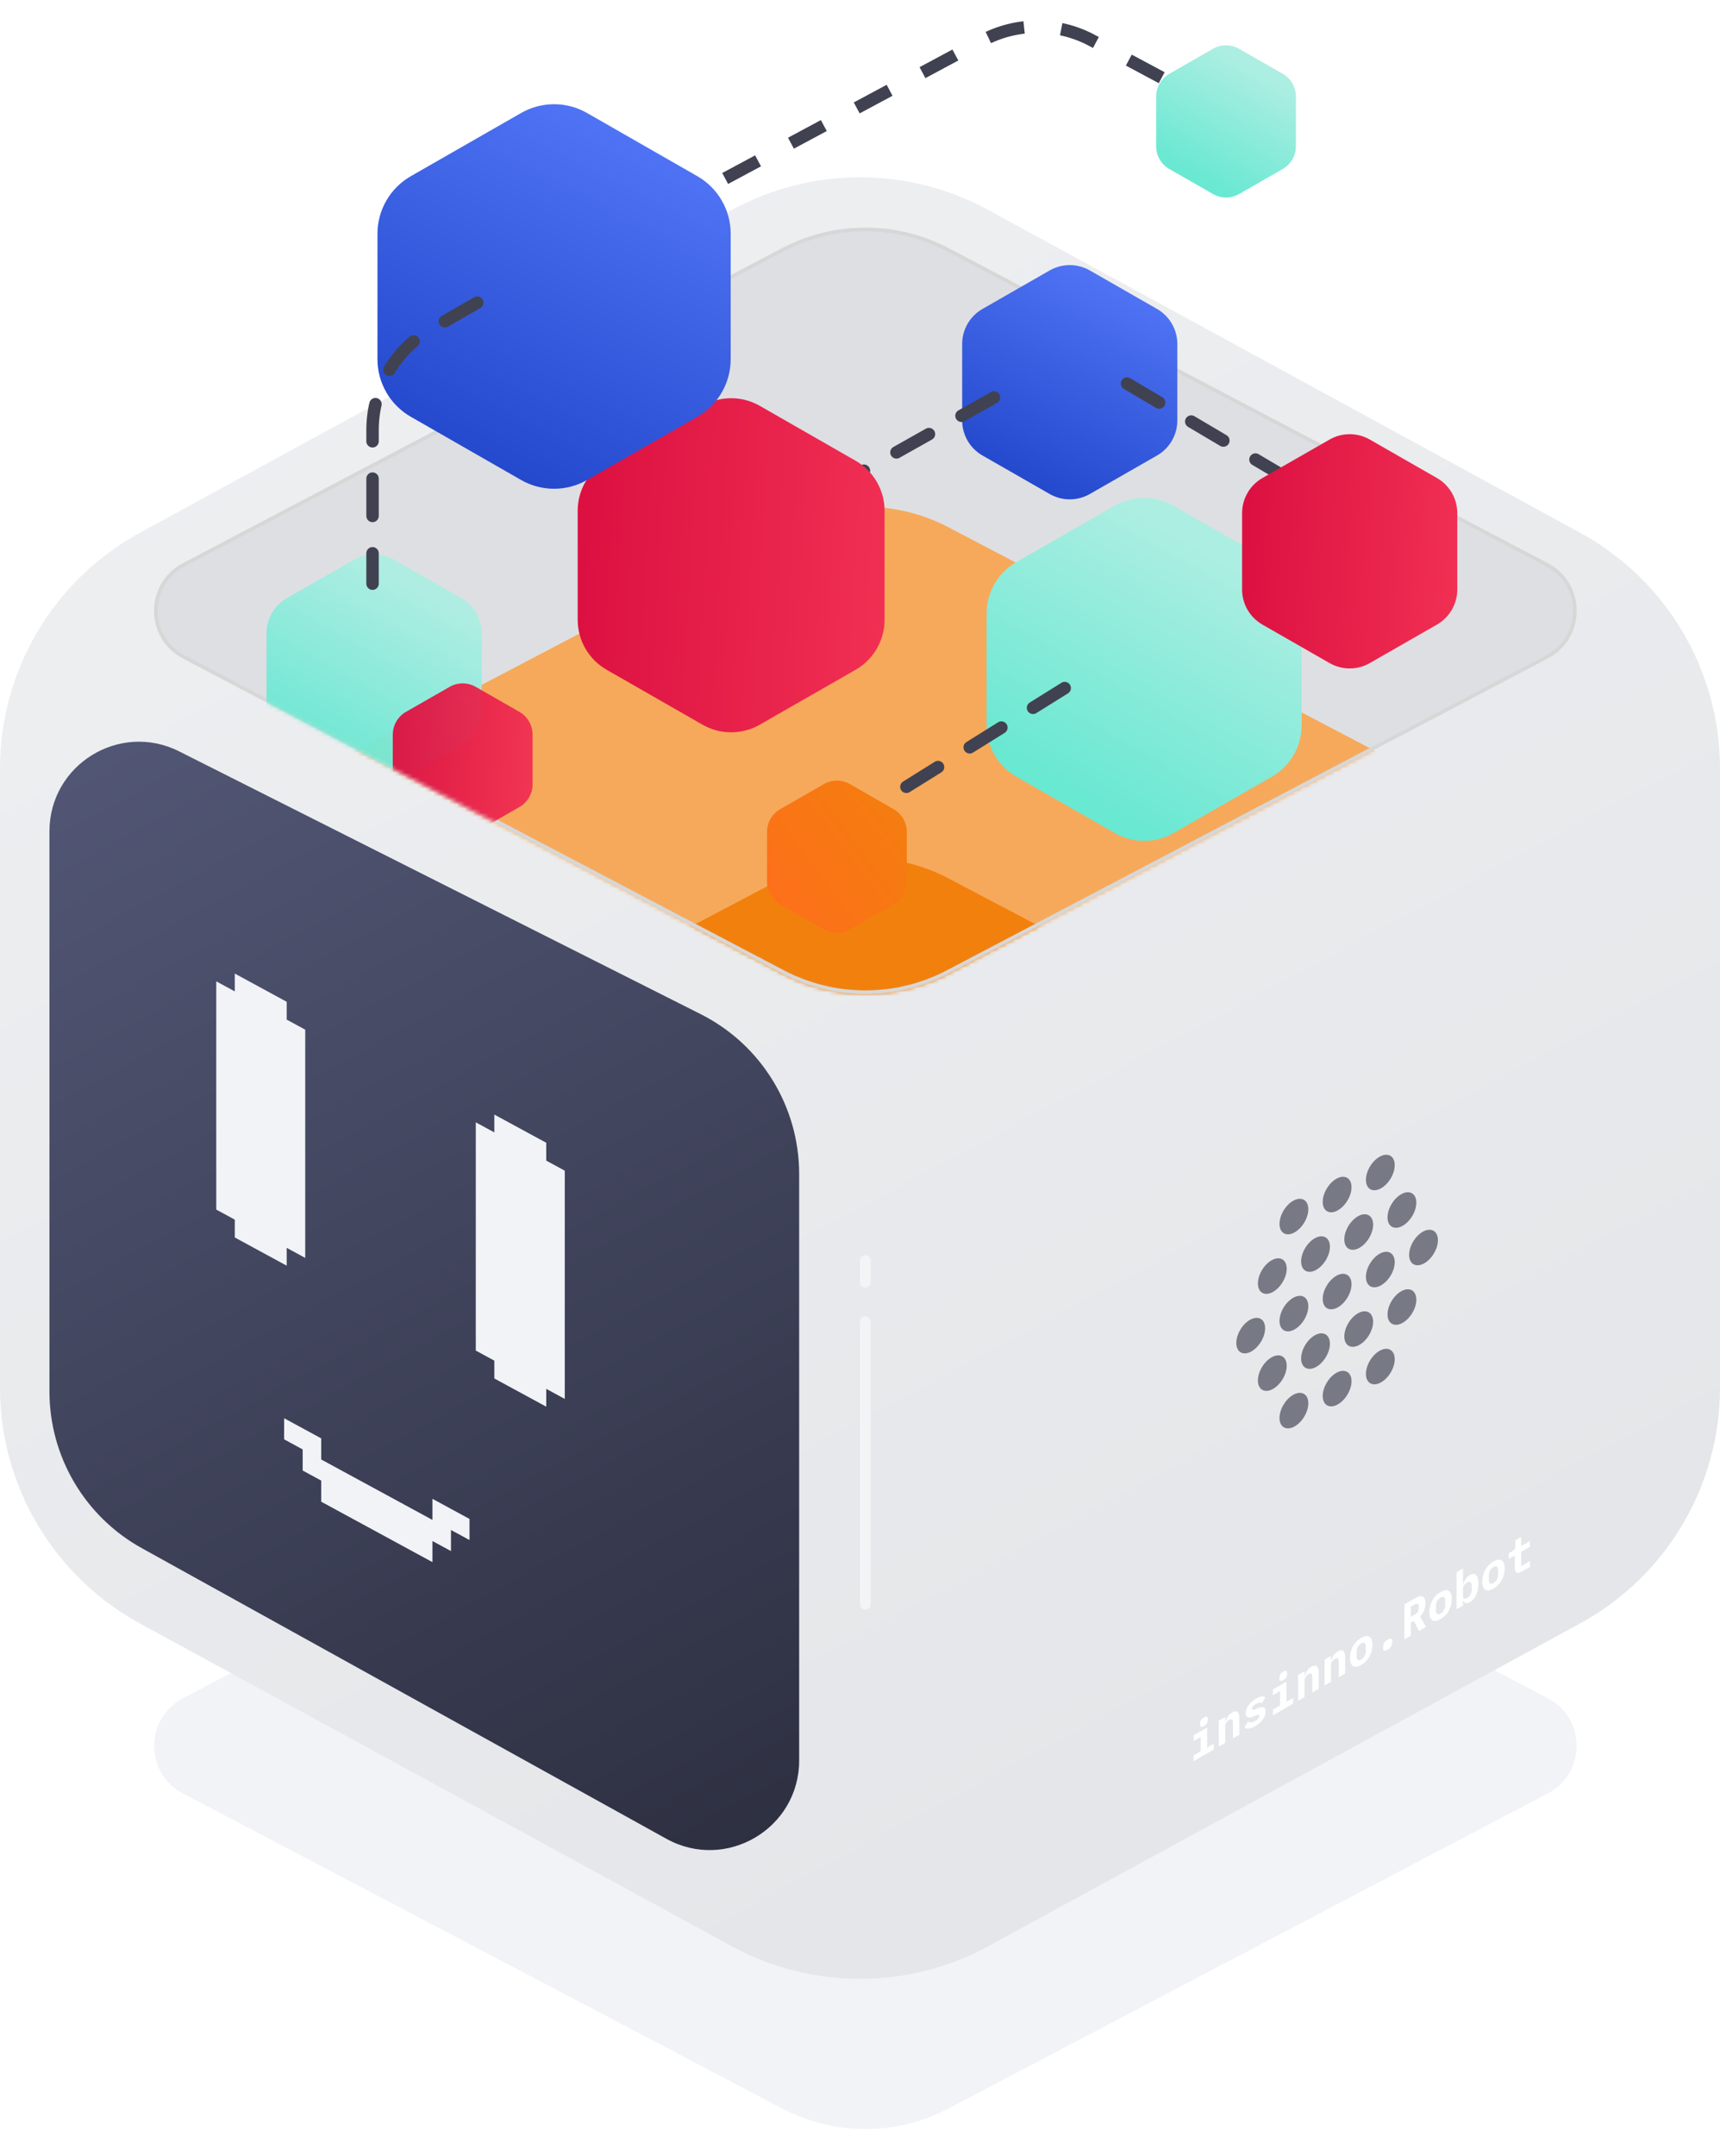 <?xml version="1.0" encoding="UTF-8"?> <svg xmlns="http://www.w3.org/2000/svg" width="431" height="540" viewBox="0 0 431 540" fill="none"><path d="M195.989 346.419C209.046 339.558 224.643 339.558 237.7 346.419L387.875 425.33C397.467 430.37 397.467 444.104 387.875 449.144L237.7 528.055C224.643 534.916 209.046 534.916 195.989 528.055L45.814 449.144C36.222 444.104 36.222 430.37 45.814 425.33L195.989 346.419Z" fill="#F2F3F7"></path><path d="M183.311 52.607C203.376 41.669 227.622 41.669 247.688 52.607L395.934 133.417C417.549 145.199 430.999 167.849 430.999 192.467V347.533C430.999 372.151 417.549 394.802 395.934 406.584L247.688 487.393C227.622 498.331 203.376 498.331 183.311 487.393L35.064 406.584C13.449 394.802 -0.001 372.151 -0.001 347.533V192.467C-0.001 167.849 13.449 145.199 35.064 133.417L183.311 52.607Z" fill="url(#paint0_linear_2400_8091)"></path><path d="M195.989 62.16C209.046 55.299 224.643 55.299 237.7 62.16L387.875 141.072C397.467 146.112 397.467 159.845 387.875 164.886L237.7 243.797C224.643 250.658 209.046 250.658 195.989 243.797L45.814 164.886C36.222 159.845 36.222 146.112 45.814 141.072L195.989 62.16Z" fill="#DEDFE2"></path><mask id="mask0_2400_8091" style="mask-type:alpha" maskUnits="userSpaceOnUse" x="38" y="57" width="358" height="192"><path d="M195.989 62.16C209.046 55.299 224.643 55.299 237.7 62.16L387.875 141.072C397.467 146.112 397.467 159.845 387.875 164.886L237.7 243.797C224.643 250.658 209.046 250.658 195.989 243.797L45.814 164.886C36.222 159.845 36.222 146.112 45.814 141.072L195.989 62.16Z" fill="#DEDFE2"></path></mask><g mask="url(#mask0_2400_8091)"><g filter="url(#filter0_f_2400_8091)"><path d="M196.036 132.048C209.069 125.22 224.621 125.22 237.654 132.048L343.857 187.693C353.468 192.729 353.468 206.487 343.857 211.522L237.654 267.168C224.621 273.996 209.069 273.996 196.037 267.168L89.833 211.522C80.222 206.487 80.222 192.729 89.833 187.693L196.036 132.048Z" fill="#F6A95A"></path></g><g filter="url(#filter1_f_2400_8091)"><path d="M195.958 220.019C209.032 213.136 224.657 213.136 237.731 220.019L363.715 286.344C373.295 291.388 373.295 305.105 363.715 310.149L237.731 376.474C224.657 383.357 209.032 383.357 195.958 376.474L69.973 310.149C60.394 305.105 60.394 291.388 69.973 286.344L195.958 220.019Z" fill="#F2800D"></path></g></g><path d="M196.198 62.557C209.124 55.765 224.565 55.765 237.492 62.557L387.666 141.469C396.939 146.341 396.939 159.617 387.666 164.489L237.492 243.4C224.565 250.193 209.124 250.193 196.198 243.4L46.023 164.489C36.751 159.617 36.751 146.341 46.023 141.469L196.198 62.557Z" stroke="#D7D7D7" stroke-width="0.897"></path><path d="M12.394 348.491V208.199C12.394 191.506 29.985 180.669 44.894 188.177L175.585 253.99C190.712 261.607 200.255 277.098 200.255 294.035V440.897C200.255 457.976 181.92 468.782 166.978 460.509L35.511 387.716C21.246 379.817 12.394 364.797 12.394 348.491Z" fill="url(#paint1_linear_2400_8091)"></path><path fill-rule="evenodd" clip-rule="evenodd" d="M71.841 250.89L58.834 243.828V248.293L54.188 245.771V302.931L58.834 305.454V309.919L71.841 316.982V312.516L76.486 315.038V257.877L71.841 255.355V250.89Z" fill="#F2F3F7"></path><path fill-rule="evenodd" clip-rule="evenodd" d="M136.877 286.201L123.87 279.139V283.605L119.225 281.082V338.243L123.87 340.765V345.231L136.877 352.293V347.827L141.522 350.349V293.189L136.877 290.667V286.201Z" fill="#F2F3F7"></path><path fill-rule="evenodd" clip-rule="evenodd" d="M75.843 357.71L80.488 360.233V365.518L75.843 362.996V357.71ZM80.488 365.519L75.843 362.996V368.282L80.487 370.804V370.804V376.09L85.133 378.612V373.327V373.326V368.041L80.488 365.519V365.519ZM99.07 375.608L94.424 373.085V378.371L99.069 380.893V380.893L94.424 378.371V383.657L99.069 386.179V386.179L103.714 388.702V383.416V383.416V378.13L99.07 375.608V375.608ZM75.843 357.711L71.197 355.188V360.474L75.843 362.996V357.711ZM103.715 378.13L108.36 380.652V375.366L113.005 377.888V383.174V383.174V388.46L108.36 385.938V385.938L103.715 383.416V378.13ZM89.779 370.563L85.134 368.04V373.326L89.779 375.848V375.848L85.134 373.327V378.613L89.779 381.134V381.135L94.424 383.657V378.371V378.371V373.085L89.779 370.563V370.563ZM108.361 385.938L103.715 383.416V388.702L108.361 391.224V385.938ZM117.651 380.41L113.006 377.888V383.174L117.651 385.696V380.41Z" fill="#F2F3F7"></path><circle cx="4.05" cy="4.05" r="4.05" transform="matrix(0.891 -0.454 0 1 342.274 315.737)" fill="#777985"></circle><circle cx="4.05" cy="4.05" r="4.05" transform="matrix(0.891 -0.454 0 1 342.274 340.038)" fill="#777985"></circle><circle cx="4.05" cy="4.05" r="4.05" transform="matrix(0.891 -0.454 0 1 342.274 291.437)" fill="#777985"></circle><circle cx="4.05" cy="4.05" r="4.05" transform="matrix(0.891 -0.454 0 1 347.688 325.129)" fill="#777985"></circle><circle cx="4.05" cy="4.05" r="4.05" transform="matrix(0.891 -0.454 0 1 347.688 300.829)" fill="#777985"></circle><circle cx="4.05" cy="4.05" r="4.05" transform="matrix(0.891 -0.454 0 1 353.1 310.221)" fill="#777985"></circle><circle cx="4.05" cy="4.05" r="4.05" transform="matrix(0.891 -0.454 0 1 331.448 321.254)" fill="#777985"></circle><circle cx="4.05" cy="4.05" r="4.05" transform="matrix(0.891 -0.454 0 1 331.448 345.554)" fill="#777985"></circle><circle cx="4.05" cy="4.05" r="4.05" transform="matrix(0.891 -0.454 0 1 331.448 296.953)" fill="#777985"></circle><circle cx="4.05" cy="4.05" r="4.05" transform="matrix(0.891 -0.454 0 1 336.862 330.646)" fill="#777985"></circle><circle cx="4.05" cy="4.05" r="4.05" transform="matrix(0.891 -0.454 0 1 336.862 306.345)" fill="#777985"></circle><circle cx="4.05" cy="4.05" r="4.05" transform="matrix(0.891 -0.454 0 1 320.623 326.77)" fill="#777985"></circle><circle cx="4.05" cy="4.05" r="4.05" transform="matrix(0.891 -0.454 0 1 320.623 351.07)" fill="#777985"></circle><circle cx="4.05" cy="4.05" r="4.05" transform="matrix(0.891 -0.454 0 1 320.623 302.469)" fill="#777985"></circle><circle cx="4.05" cy="4.05" r="4.05" transform="matrix(0.891 -0.454 0 1 326.036 336.162)" fill="#777985"></circle><circle cx="4.05" cy="4.05" r="4.05" transform="matrix(0.891 -0.454 0 1 326.036 311.861)" fill="#777985"></circle><circle cx="4.05" cy="4.05" r="4.05" transform="matrix(0.891 -0.454 0 1 309.797 332.286)" fill="#777985"></circle><circle cx="4.05" cy="4.05" r="4.05" transform="matrix(0.891 -0.454 0 1 315.209 341.678)" fill="#777985"></circle><circle cx="4.05" cy="4.05" r="4.05" transform="matrix(0.891 -0.454 0 1 315.209 317.377)" fill="#777985"></circle><path d="M301.68 432.272C301.317 432.481 301.064 432.544 300.919 432.461C300.781 432.364 300.712 432.195 300.712 431.952V431.588C300.712 431.337 300.781 431.088 300.919 430.841C301.064 430.59 301.317 430.36 301.68 430.151C302.042 429.941 302.292 429.881 302.43 429.969C302.575 430.052 302.647 430.22 302.647 430.471V430.835C302.647 431.077 302.575 431.329 302.43 431.588C302.292 431.835 302.042 432.063 301.68 432.272ZM299.092 439.629L300.875 438.599V435.009L299.092 436.038V434.595L302.484 432.636V437.67L304.137 436.716V438.16L299.092 441.073V439.629ZM305.405 437.428V430.95L307.014 430.021V431.201L307.079 431.164C307.144 430.942 307.224 430.724 307.318 430.511C307.412 430.297 307.525 430.094 307.655 429.902C307.793 429.697 307.949 429.511 308.123 429.343C308.304 429.163 308.507 429.009 308.732 428.879C309 428.724 309.246 428.636 309.471 428.615C309.696 428.586 309.888 428.63 310.047 428.747C310.207 428.864 310.33 429.048 310.417 429.299C310.511 429.546 310.558 429.866 310.558 430.26V434.453L308.949 435.382V431.44C308.949 430.603 308.634 430.366 308.003 430.731C307.88 430.802 307.757 430.894 307.634 431.007C307.518 431.107 307.412 431.226 307.318 431.364C307.224 431.494 307.148 431.634 307.09 431.785C307.039 431.932 307.014 432.084 307.014 432.243V436.499L305.405 437.428ZM314.522 432.315C313.899 432.675 313.355 432.88 312.891 432.93C312.435 432.976 312.09 432.878 311.858 432.635L312.761 431.147C312.978 431.298 313.232 431.369 313.522 431.361C313.819 431.34 314.156 431.22 314.533 431.003C314.852 430.819 315.102 430.62 315.283 430.407C315.464 430.185 315.555 429.957 315.555 429.722C315.555 429.538 315.493 429.448 315.37 429.452C315.247 429.448 315.077 429.488 314.859 429.572L313.957 429.93C313.703 430.034 313.468 430.107 313.25 430.149C313.033 430.183 312.844 430.17 312.685 430.112C312.525 430.053 312.398 429.942 312.304 429.779C312.21 429.616 312.163 429.379 312.163 429.07C312.163 428.392 312.388 427.73 312.837 427.086C313.286 426.442 313.917 425.885 314.729 425.416C315.28 425.098 315.747 424.916 316.131 424.87C316.523 424.812 316.834 424.874 317.066 425.059L316.262 426.578C316.095 426.465 315.881 426.412 315.62 426.421C315.359 426.429 315.044 426.54 314.674 426.753C314.051 427.113 313.739 427.511 313.739 427.946C313.739 428.138 313.801 428.237 313.924 428.241C314.047 428.237 314.218 428.193 314.435 428.109L315.327 427.758C315.58 427.653 315.816 427.584 316.033 427.551C316.251 427.509 316.439 427.517 316.599 427.576C316.765 427.63 316.896 427.739 316.99 427.902C317.084 428.065 317.131 428.302 317.131 428.611C317.131 429.289 316.903 429.957 316.447 430.614C315.997 431.267 315.356 431.834 314.522 432.315ZM321.563 420.793C321.201 421.002 320.947 421.065 320.802 420.981C320.664 420.885 320.595 420.715 320.595 420.473V420.108C320.595 419.857 320.664 419.608 320.802 419.361C320.947 419.11 321.201 418.88 321.563 418.671C321.925 418.462 322.175 418.401 322.313 418.489C322.458 418.573 322.531 418.74 322.531 418.991V419.355C322.531 419.598 322.458 419.849 322.313 420.108C322.175 420.355 321.925 420.583 321.563 420.793ZM318.975 428.149L320.758 427.12V423.529L318.975 424.559V423.115L322.368 421.157V426.191L324.02 425.237V426.68L318.975 429.593V428.149ZM325.288 425.949V419.471L326.897 418.542V419.722L326.962 419.684C327.027 419.462 327.107 419.245 327.201 419.031C327.296 418.818 327.408 418.615 327.538 418.422C327.676 418.217 327.832 418.031 328.006 417.864C328.187 417.684 328.39 417.529 328.615 417.399C328.883 417.244 329.129 417.157 329.354 417.136C329.579 417.106 329.771 417.15 329.93 417.267C330.09 417.385 330.213 417.569 330.3 417.82C330.394 418.067 330.441 418.387 330.441 418.78V422.973L328.832 423.902V419.96C328.832 419.123 328.517 418.887 327.886 419.251C327.763 419.322 327.64 419.414 327.517 419.527C327.401 419.628 327.296 419.747 327.201 419.885C327.107 420.015 327.031 420.155 326.973 420.305C326.922 420.452 326.897 420.605 326.897 420.764V425.02L325.288 425.949ZM331.916 422.122V415.644L333.525 414.715V415.895L333.59 415.858C333.655 415.636 333.735 415.418 333.829 415.205C333.923 414.991 334.036 414.788 334.166 414.596C334.304 414.391 334.46 414.205 334.634 414.037C334.815 413.857 335.018 413.702 335.242 413.573C335.511 413.418 335.757 413.33 335.982 413.309C336.206 413.28 336.399 413.324 336.558 413.441C336.717 413.558 336.841 413.742 336.928 413.993C337.022 414.24 337.069 414.56 337.069 414.954V419.147L335.46 420.076V416.134C335.46 415.297 335.145 415.06 334.514 415.424C334.391 415.496 334.268 415.588 334.144 415.701C334.028 415.801 333.923 415.92 333.829 416.058C333.735 416.188 333.659 416.328 333.601 416.479C333.55 416.625 333.525 416.778 333.525 416.937V421.193L331.916 422.122ZM341.098 416.971C340.663 417.222 340.272 417.373 339.924 417.423C339.576 417.465 339.279 417.41 339.033 417.26C338.793 417.105 338.609 416.856 338.478 416.513C338.348 416.17 338.282 415.734 338.282 415.207C338.282 414.68 338.348 414.169 338.478 413.676C338.609 413.182 338.793 412.719 339.033 412.288C339.279 411.853 339.576 411.46 339.924 411.108C340.272 410.748 340.663 410.443 341.098 410.192C341.533 409.941 341.925 409.794 342.272 409.752C342.62 409.702 342.914 409.755 343.153 409.909C343.4 410.06 343.588 410.307 343.718 410.65C343.849 410.993 343.914 411.428 343.914 411.956C343.914 412.483 343.849 412.994 343.718 413.487C343.588 413.981 343.4 414.446 343.153 414.881C342.914 415.312 342.62 415.707 342.272 416.067C341.925 416.419 341.533 416.72 341.098 416.971ZM341.098 415.59C341.461 415.381 341.743 415.088 341.946 414.711C342.149 414.335 342.251 413.908 342.251 413.431V412.401C342.251 411.924 342.149 411.615 341.946 411.472C341.743 411.33 341.461 411.364 341.098 411.573C340.736 411.782 340.453 412.075 340.25 412.452C340.047 412.828 339.946 413.255 339.946 413.732V414.762C339.946 415.239 340.047 415.548 340.25 415.691C340.453 415.833 340.736 415.799 341.098 415.59ZM347.726 413.145C347.32 413.379 347.027 413.448 346.845 413.352C346.671 413.243 346.584 413.046 346.584 412.762V412.322C346.584 412.038 346.671 411.745 346.845 411.443C347.027 411.13 347.32 410.856 347.726 410.621C348.132 410.387 348.422 410.324 348.596 410.433C348.777 410.529 348.868 410.719 348.868 411.004V411.443C348.868 411.728 348.777 412.027 348.596 412.341C348.422 412.642 348.132 412.91 347.726 413.145ZM353.527 409.644L351.918 410.573V401.811L354.854 400.116C355.224 399.902 355.553 399.779 355.843 399.746C356.133 399.704 356.376 399.748 356.572 399.877C356.775 400.003 356.927 400.208 357.028 400.493C357.13 400.777 357.18 401.133 357.18 401.56C357.18 402.179 357.065 402.777 356.833 403.355C356.601 403.932 356.271 404.416 355.843 404.805L357.333 407.447L355.55 408.477L354.278 405.96L353.527 406.393V409.644ZM354.462 404.397C354.847 404.175 355.111 403.939 355.256 403.688C355.408 403.432 355.484 403.112 355.484 402.727V402.351C355.484 401.966 355.408 401.733 355.256 401.654C355.111 401.57 354.847 401.639 354.462 401.861L353.527 402.401V404.937L354.462 404.397ZM360.981 405.491C360.547 405.743 360.155 405.893 359.807 405.943C359.459 405.985 359.162 405.931 358.916 405.78C358.677 405.625 358.492 405.376 358.361 405.033C358.231 404.69 358.166 404.255 358.166 403.728C358.166 403.2 358.231 402.69 358.361 402.196C358.492 401.702 358.677 401.24 358.916 400.809C359.162 400.374 359.459 399.98 359.807 399.629C360.155 399.269 360.547 398.963 360.981 398.712C361.416 398.461 361.808 398.315 362.156 398.273C362.504 398.223 362.797 398.275 363.036 398.43C363.283 398.58 363.471 398.827 363.602 399.171C363.732 399.514 363.797 399.949 363.797 400.476C363.797 401.003 363.732 401.514 363.602 402.008C363.471 402.502 363.283 402.966 363.036 403.401C362.797 403.832 362.504 404.228 362.156 404.588C361.808 404.939 361.416 405.24 360.981 405.491ZM360.981 404.111C361.344 403.901 361.627 403.608 361.829 403.232C362.032 402.855 362.134 402.428 362.134 401.951V400.922C362.134 400.445 362.032 400.135 361.829 399.993C361.627 399.851 361.344 399.884 360.981 400.093C360.619 400.302 360.336 400.595 360.133 400.972C359.93 401.349 359.829 401.775 359.829 402.253V403.282C359.829 403.759 359.93 404.069 360.133 404.211C360.336 404.353 360.619 404.32 360.981 404.111ZM364.989 393.737L366.598 392.808V396.8L366.674 396.756C366.812 396.292 367.011 395.859 367.272 395.457C367.533 395.055 367.888 394.725 368.338 394.465C368.649 394.285 368.932 394.189 369.186 394.176C369.447 394.16 369.668 394.237 369.849 394.409C370.037 394.576 370.182 394.844 370.284 395.212C370.392 395.576 370.447 396.051 370.447 396.637C370.447 397.223 370.392 397.761 370.284 398.25C370.182 398.736 370.037 399.171 369.849 399.556C369.668 399.937 369.447 400.269 369.186 400.554C368.932 400.834 368.649 401.064 368.338 401.244C367.888 401.504 367.533 401.588 367.272 401.495C367.011 401.395 366.812 401.188 366.674 400.874L366.598 400.918V402.098L364.989 403.027V393.737ZM367.642 400.202C368.004 399.993 368.283 399.707 368.479 399.342C368.675 398.97 368.773 398.558 368.773 398.106V397.102C368.773 396.65 368.675 396.355 368.479 396.217C368.283 396.07 368.004 396.101 367.642 396.311C367.359 396.474 367.113 396.696 366.903 396.976C366.7 397.252 366.598 397.562 366.598 397.905V399.813C366.598 400.156 366.7 400.349 366.903 400.391C367.113 400.428 367.359 400.366 367.642 400.202ZM374.237 397.838C373.802 398.09 373.411 398.24 373.063 398.29C372.715 398.332 372.418 398.278 372.171 398.127C371.932 397.972 371.747 397.723 371.617 397.38C371.486 397.037 371.421 396.602 371.421 396.075C371.421 395.547 371.486 395.037 371.617 394.543C371.747 394.049 371.932 393.587 372.171 393.156C372.418 392.721 372.715 392.327 373.063 391.976C373.411 391.616 373.802 391.31 374.237 391.059C374.672 390.808 375.063 390.662 375.411 390.62C375.759 390.57 376.053 390.622 376.292 390.777C376.538 390.927 376.727 391.174 376.857 391.517C376.988 391.861 377.053 392.296 377.053 392.823C377.053 393.35 376.988 393.861 376.857 394.355C376.727 394.848 376.538 395.313 376.292 395.748C376.053 396.179 375.759 396.575 375.411 396.935C375.063 397.286 374.672 397.587 374.237 397.838ZM374.237 396.457C374.599 396.248 374.882 395.955 375.085 395.579C375.288 395.202 375.389 394.775 375.389 394.298V393.269C375.389 392.792 375.288 392.482 375.085 392.34C374.882 392.198 374.599 392.231 374.237 392.44C373.875 392.649 373.592 392.942 373.389 393.319C373.186 393.696 373.084 394.122 373.084 394.6V395.629C373.084 396.106 373.186 396.416 373.389 396.558C373.592 396.7 373.875 396.667 374.237 396.457ZM381.3 393.61C380.72 393.945 380.288 394.018 380.006 393.83C379.723 393.642 379.582 393.275 379.582 392.731V389.568L378.06 390.447V389.003L379.049 388.432C379.288 388.294 379.459 388.141 379.56 387.973C379.661 387.806 379.712 387.576 379.712 387.283V385.764L381.191 384.91V387.195L383.376 385.933V387.377L381.191 388.639V392.229L383.376 390.968V392.411L381.3 393.61Z" fill="white"></path><path opacity="0.5" d="M216.845 330.977L216.845 401.817" stroke="white" stroke-width="2.69" stroke-linecap="round"></path><path opacity="0.5" d="M216.845 315.732L216.845 321.113" stroke="white" stroke-width="2.69" stroke-linecap="round"></path><mask id="mask1_2400_8091" style="mask-type:alpha" maskUnits="userSpaceOnUse" x="23" y="0" width="388" height="249"><path d="M23.154 45.822C23.154 21.059 43.228 0.986 67.99 0.986H388.117C400.498 0.986 410.535 11.023 410.535 23.404V144.852C410.535 149.849 407.765 154.435 403.341 156.759L237.7 243.797C224.643 250.658 209.046 250.658 195.989 243.797L30.348 156.759C25.925 154.435 23.154 149.849 23.154 144.852V45.822Z" fill="#DEDFE2"></path></mask><g mask="url(#mask1_2400_8091)"><g filter="url(#filter2_d_2400_8091)"><path d="M263.028 62.606C266.145 60.821 269.974 60.821 273.09 62.606L289.926 72.247C293.075 74.051 295.018 77.402 295.018 81.032V100.171C295.018 103.801 293.075 107.152 289.926 108.956L273.09 118.597C269.974 120.382 266.145 120.382 263.028 118.597L246.193 108.956C243.043 107.152 241.1 103.801 241.1 100.171V81.032C241.1 77.402 243.043 74.051 246.193 72.247L263.028 62.606Z" fill="url(#paint2_linear_2400_8091)"></path></g><path d="M192.034 131.634L254.36 96.576" stroke="#404251" stroke-width="3.116" stroke-linecap="round" stroke-dasharray="9.35 9.35"></path><g filter="url(#filter3_d_2400_8091)"><path d="M279.33 120.791C283.893 118.178 289.499 118.178 294.062 120.791L318.713 134.907C323.325 137.548 326.17 142.456 326.17 147.771V175.795C326.17 181.109 323.325 186.017 318.713 188.658L294.062 202.775C289.499 205.388 283.893 205.388 279.33 202.775L254.679 188.658C250.067 186.017 247.222 181.109 247.222 175.795V147.771C247.222 142.456 250.067 137.548 254.679 134.907L279.33 120.791Z" fill="url(#paint3_linear_2400_8091)"></path></g><path d="M307.596 28.278L273.639 10.122C265.06 5.535 254.756 5.541 246.182 10.137L148.406 62.557" stroke="#404251" stroke-width="3.116" stroke-dasharray="9.35 9.35"></path><path d="M211.251 206.945L269.162 170.848" stroke="#404251" stroke-width="3.116" stroke-linecap="round" stroke-dasharray="9.35 9.35"></path><g filter="url(#filter4_d_2400_8091)"><path d="M176.032 95.091C180.477 92.545 185.937 92.545 190.382 95.091L214.393 108.841C218.885 111.413 221.657 116.194 221.657 121.37V148.667C221.657 153.843 218.885 158.624 214.393 161.196L190.382 174.946C185.937 177.492 180.477 177.492 176.032 174.946L152.021 161.196C147.529 158.624 144.758 153.844 144.758 148.667V121.37C144.758 116.194 147.529 111.413 152.021 108.841L176.032 95.091Z" fill="url(#paint4_linear_2400_8091)"></path></g><g opacity="0.95" filter="url(#filter5_d_2400_8091)"><path d="M88.708 134.308C91.825 132.523 95.653 132.523 98.77 134.308L115.605 143.949C118.755 145.753 120.698 149.105 120.698 152.734V171.873C120.698 175.503 118.755 178.855 115.605 180.658L98.77 190.299C95.653 192.084 91.825 192.084 88.708 190.299L71.873 180.658C68.723 178.855 66.78 175.503 66.78 171.873V152.734C66.78 149.105 68.723 145.753 71.873 143.949L88.708 134.308Z" fill="url(#paint5_linear_2400_8091)"></path></g><g opacity="0.95" filter="url(#filter6_d_2400_8091)"><path d="M112.672 169.032C114.696 167.873 117.184 167.873 119.208 169.032L130.146 175.296C132.192 176.468 133.454 178.645 133.454 181.003V193.437C133.454 195.795 132.192 197.973 130.146 199.145L119.208 205.408C117.184 206.568 114.696 206.568 112.672 205.408L101.734 199.145C99.688 197.973 98.425 195.795 98.425 193.437V181.003C98.425 178.645 99.688 176.468 101.734 175.296L112.672 169.032Z" fill="url(#paint6_linear_2400_8091)"></path></g><g filter="url(#filter7_d_2400_8091)"><path d="M303.954 9.237C305.978 8.077 308.466 8.077 310.49 9.237L321.428 15.5C323.474 16.672 324.737 18.849 324.737 21.207V33.642C324.737 36 323.474 38.177 321.428 39.349L310.49 45.613C308.466 46.772 305.978 46.772 303.954 45.613L293.016 39.349C290.97 38.177 289.708 36 289.708 33.642V21.207C289.708 18.849 290.97 16.672 293.016 15.5L303.954 9.237Z" fill="url(#paint7_linear_2400_8091)"></path></g><g filter="url(#filter8_d_2400_8091)"><path d="M130.582 22.12C135.698 19.19 141.983 19.19 147.099 22.12L174.736 37.947C179.906 40.907 183.096 46.41 183.096 52.368V83.787C183.096 89.745 179.906 95.247 174.736 98.208L147.099 114.035C141.983 116.964 135.698 116.964 130.582 114.035L102.945 98.208C97.774 95.247 94.585 89.745 94.585 83.787V52.368C94.585 46.41 97.774 40.907 102.945 37.947L130.582 22.12Z" fill="url(#paint8_linear_2400_8091)"></path></g><g filter="url(#filter9_d_2400_8091)"><path d="M206.443 190.589C208.468 189.43 210.955 189.43 212.98 190.589L223.917 196.853C225.964 198.024 227.226 200.202 227.226 202.56V214.994C227.226 217.352 225.964 219.53 223.917 220.702L212.98 226.965C210.955 228.125 208.468 228.125 206.443 226.965L195.505 220.702C193.459 219.53 192.197 217.352 192.197 214.994V202.56C192.197 200.202 193.459 198.024 195.505 196.853L206.443 190.589Z" fill="url(#paint9_linear_2400_8091)"></path></g><path d="M119.58 75.801L107.953 82.478C98.921 87.665 93.352 97.285 93.352 107.701V146.177" stroke="#404251" stroke-width="3.116" stroke-linecap="round" stroke-dasharray="9.35 9.35"></path><path d="M282.406 96.057L347.848 134.751" stroke="#404251" stroke-width="3.116" stroke-linecap="round" stroke-dasharray="9.35 9.35"></path><g filter="url(#filter10_d_2400_8091)"><path d="M333.175 103.872C336.291 102.087 340.12 102.087 343.236 103.872L360.072 113.513C363.222 115.316 365.165 118.668 365.165 122.298V141.437C365.165 145.067 363.222 148.418 360.072 150.222L343.236 159.863C340.12 161.648 336.291 161.648 333.175 159.863L316.339 150.222C313.19 148.418 311.247 145.067 311.247 141.437V122.298C311.247 118.668 313.19 115.316 316.339 113.513L333.175 103.872Z" fill="url(#paint10_linear_2400_8091)"></path></g></g><defs><filter id="filter0_f_2400_8091" x="24.339" y="68.64" width="385.013" height="261.935" filterUnits="userSpaceOnUse" color-interpolation-filters="sRGB"><feFlood flood-opacity="0" result="BackgroundImageFix"></feFlood><feBlend mode="normal" in="SourceGraphic" in2="BackgroundImageFix" result="shape"></feBlend><feGaussianBlur stdDeviation="29.143" result="effect1_foregroundBlur_2400_8091"></feGaussianBlur></filter><filter id="filter1_f_2400_8091" x="22.436" y="174.505" width="388.817" height="247.483" filterUnits="userSpaceOnUse" color-interpolation-filters="sRGB"><feFlood flood-opacity="0" result="BackgroundImageFix"></feFlood><feBlend mode="normal" in="SourceGraphic" in2="BackgroundImageFix" result="shape"></feBlend><feGaussianBlur stdDeviation="20.176" result="effect1_foregroundBlur_2400_8091"></feGaussianBlur></filter><filter id="filter2_d_2400_8091" x="221.071" y="46.362" width="93.977" height="98.727" filterUnits="userSpaceOnUse" color-interpolation-filters="sRGB"><feFlood flood-opacity="0" result="BackgroundImageFix"></feFlood><feColorMatrix in="SourceAlpha" type="matrix" values="0 0 0 0 0 0 0 0 0 0 0 0 0 0 0 0 0 0 127 0" result="hardAlpha"></feColorMatrix><feOffset dy="5.124"></feOffset><feGaussianBlur stdDeviation="10.015"></feGaussianBlur><feColorMatrix type="matrix" values="0 0 0 0 0 0 0 0 0 0.051 0 0 0 0 0.512 0 0 0 0.2 0"></feColorMatrix><feBlend mode="normal" in2="BackgroundImageFix" result="effect1_dropShadow_2400_8091"></feBlend><feBlend mode="normal" in="SourceGraphic" in2="effect1_dropShadow_2400_8091" result="shape"></feBlend></filter><filter id="filter3_d_2400_8091" x="224.295" y="101.769" width="124.802" height="131.757" filterUnits="userSpaceOnUse" color-interpolation-filters="sRGB"><feFlood flood-opacity="0" result="BackgroundImageFix"></feFlood><feColorMatrix in="SourceAlpha" type="matrix" values="0 0 0 0 0 0 0 0 0 0 0 0 0 0 0 0 0 0 127 0" result="hardAlpha"></feColorMatrix><feOffset dy="5.865"></feOffset><feGaussianBlur stdDeviation="11.463"></feGaussianBlur><feColorMatrix type="matrix" values="0 0 0 0 0 0 0 0 0 0.512 0 0 0 0 0.42 0 0 0 0.2 0"></feColorMatrix><feBlend mode="normal" in2="BackgroundImageFix" result="effect1_dropShadow_2400_8091"></feBlend><feBlend mode="normal" in="SourceGraphic" in2="effect1_dropShadow_2400_8091" result="shape"></feBlend></filter><filter id="filter4_d_2400_8091" x="119.165" y="74.136" width="128.083" height="134.859" filterUnits="userSpaceOnUse" color-interpolation-filters="sRGB"><feFlood flood-opacity="0" result="BackgroundImageFix"></feFlood><feColorMatrix in="SourceAlpha" type="matrix" values="0 0 0 0 0 0 0 0 0 0 0 0 0 0 0 0 0 0 127 0" result="hardAlpha"></feColorMatrix><feOffset dy="6.547"></feOffset><feGaussianBlur stdDeviation="12.796"></feGaussianBlur><feColorMatrix type="matrix" values="0 0 0 0 0.512 0 0 0 0 0.184 0 0 0 0 0 0 0 0 0.1 0"></feColorMatrix><feBlend mode="normal" in2="BackgroundImageFix" result="effect1_dropShadow_2400_8091"></feBlend><feBlend mode="normal" in="SourceGraphic" in2="effect1_dropShadow_2400_8091" result="shape"></feBlend></filter><filter id="filter5_d_2400_8091" x="43.853" y="115.908" width="99.772" height="104.522" filterUnits="userSpaceOnUse" color-interpolation-filters="sRGB"><feFlood flood-opacity="0" result="BackgroundImageFix"></feFlood><feColorMatrix in="SourceAlpha" type="matrix" values="0 0 0 0 0 0 0 0 0 0 0 0 0 0 0 0 0 0 127 0" result="hardAlpha"></feColorMatrix><feOffset dy="5.865"></feOffset><feGaussianBlur stdDeviation="11.463"></feGaussianBlur><feColorMatrix type="matrix" values="0 0 0 0 0 0 0 0 0 0.512 0 0 0 0 0.42 0 0 0 0.2 0"></feColorMatrix><feBlend mode="normal" in2="BackgroundImageFix" result="effect1_dropShadow_2400_8091"></feBlend><feBlend mode="normal" in="SourceGraphic" in2="effect1_dropShadow_2400_8091" result="shape"></feBlend></filter><filter id="filter6_d_2400_8091" x="86.768" y="159.487" width="58.344" height="61.431" filterUnits="userSpaceOnUse" color-interpolation-filters="sRGB"><feFlood flood-opacity="0" result="BackgroundImageFix"></feFlood><feColorMatrix in="SourceAlpha" type="matrix" values="0 0 0 0 0 0 0 0 0 0 0 0 0 0 0 0 0 0 127 0" result="hardAlpha"></feColorMatrix><feOffset dy="2.982"></feOffset><feGaussianBlur stdDeviation="5.829"></feGaussianBlur><feColorMatrix type="matrix" values="0 0 0 0 0.512 0 0 0 0 0.184 0 0 0 0 0 0 0 0 0.1 0"></feColorMatrix><feBlend mode="normal" in2="BackgroundImageFix" result="effect1_dropShadow_2400_8091"></feBlend><feBlend mode="normal" in="SourceGraphic" in2="effect1_dropShadow_2400_8091" result="shape"></feBlend></filter><filter id="filter7_d_2400_8091" x="278.05" y="-0.309" width="58.344" height="61.431" filterUnits="userSpaceOnUse" color-interpolation-filters="sRGB"><feFlood flood-opacity="0" result="BackgroundImageFix"></feFlood><feColorMatrix in="SourceAlpha" type="matrix" values="0 0 0 0 0 0 0 0 0 0 0 0 0 0 0 0 0 0 127 0" result="hardAlpha"></feColorMatrix><feOffset dy="2.982"></feOffset><feGaussianBlur stdDeviation="5.829"></feGaussianBlur><feColorMatrix type="matrix" values="0 0 0 0 0.512 0 0 0 0 0.184 0 0 0 0 0 0 0 0 0.1 0"></feColorMatrix><feBlend mode="normal" in2="BackgroundImageFix" result="effect1_dropShadow_2400_8091"></feBlend><feBlend mode="normal" in="SourceGraphic" in2="effect1_dropShadow_2400_8091" result="shape"></feBlend></filter><filter id="filter8_d_2400_8091" x="70.44" y="1.955" width="136.8" height="144.599" filterUnits="userSpaceOnUse" color-interpolation-filters="sRGB"><feFlood flood-opacity="0" result="BackgroundImageFix"></feFlood><feColorMatrix in="SourceAlpha" type="matrix" values="0 0 0 0 0 0 0 0 0 0 0 0 0 0 0 0 0 0 127 0" result="hardAlpha"></feColorMatrix><feOffset dy="6.177"></feOffset><feGaussianBlur stdDeviation="12.072"></feGaussianBlur><feColorMatrix type="matrix" values="0 0 0 0 0 0 0 0 0 0.051 0 0 0 0 0.512 0 0 0 0.2 0"></feColorMatrix><feBlend mode="normal" in2="BackgroundImageFix" result="effect1_dropShadow_2400_8091"></feBlend><feBlend mode="normal" in="SourceGraphic" in2="effect1_dropShadow_2400_8091" result="shape"></feBlend></filter><filter id="filter9_d_2400_8091" x="169.567" y="172.879" width="80.288" height="83.375" filterUnits="userSpaceOnUse" color-interpolation-filters="sRGB"><feFlood flood-opacity="0" result="BackgroundImageFix"></feFlood><feColorMatrix in="SourceAlpha" type="matrix" values="0 0 0 0 0 0 0 0 0 0 0 0 0 0 0 0 0 0 127 0" result="hardAlpha"></feColorMatrix><feOffset dy="5.789"></feOffset><feGaussianBlur stdDeviation="11.315"></feGaussianBlur><feColorMatrix type="matrix" values="0 0 0 0 0 0 0 0 0 0.051 0 0 0 0 0.512 0 0 0 0.2 0"></feColorMatrix><feBlend mode="normal" in2="BackgroundImageFix" result="effect1_dropShadow_2400_8091"></feBlend><feBlend mode="normal" in="SourceGraphic" in2="effect1_dropShadow_2400_8091" result="shape"></feBlend></filter><filter id="filter10_d_2400_8091" x="286.989" y="84.481" width="102.434" height="107.184" filterUnits="userSpaceOnUse" color-interpolation-filters="sRGB"><feFlood flood-opacity="0" result="BackgroundImageFix"></feFlood><feColorMatrix in="SourceAlpha" type="matrix" values="0 0 0 0 0 0 0 0 0 0 0 0 0 0 0 0 0 0 127 0" result="hardAlpha"></feColorMatrix><feOffset dy="6.206"></feOffset><feGaussianBlur stdDeviation="12.129"></feGaussianBlur><feColorMatrix type="matrix" values="0 0 0 0 0.512 0 0 0 0 0 0 0 0 0 0.092 0 0 0 0.2 0"></feColorMatrix><feBlend mode="normal" in2="BackgroundImageFix" result="effect1_dropShadow_2400_8091"></feBlend><feBlend mode="normal" in="SourceGraphic" in2="effect1_dropShadow_2400_8091" result="shape"></feBlend></filter><linearGradient id="paint0_linear_2400_8091" x1="47.814" y1="98.728" x2="269.751" y2="513.458" gradientUnits="userSpaceOnUse"><stop stop-color="#EEEFF1"></stop><stop offset="1" stop-color="#E3E5E8"></stop></linearGradient><linearGradient id="paint1_linear_2400_8091" x1="3.426" y1="152.979" x2="200.704" y2="514.355" gradientUnits="userSpaceOnUse"><stop stop-color="#565B7B"></stop><stop offset="1" stop-color="#282A39"></stop></linearGradient><linearGradient id="paint2_linear_2400_8091" x1="281.314" y1="65.514" x2="245.919" y2="135.951" gradientUnits="userSpaceOnUse"><stop stop-color="#5074F5"></stop><stop offset="1" stop-color="#1237BC"></stop></linearGradient><linearGradient id="paint3_linear_2400_8091" x1="303.956" y1="131.665" x2="269.105" y2="192.859" gradientUnits="userSpaceOnUse"><stop stop-color="#ADEEE2"></stop><stop offset="1" stop-color="#69E8D2"></stop></linearGradient><linearGradient id="paint4_linear_2400_8091" x1="227.605" y1="130.214" x2="141.776" y2="125.236" gradientUnits="userSpaceOnUse"><stop stop-color="#F23154"></stop><stop offset="1" stop-color="#DB0F40"></stop></linearGradient><linearGradient id="paint5_linear_2400_8091" x1="105.526" y1="141.735" x2="81.725" y2="183.527" gradientUnits="userSpaceOnUse"><stop stop-color="#ADEEE2"></stop><stop offset="1" stop-color="#69E8D2"></stop></linearGradient><linearGradient id="paint6_linear_2400_8091" x1="136.164" y1="185.032" x2="97.067" y2="182.764" gradientUnits="userSpaceOnUse"><stop stop-color="#F23154"></stop><stop offset="1" stop-color="#DB0F40"></stop></linearGradient><linearGradient id="paint7_linear_2400_8091" x1="314.88" y1="14.062" x2="299.417" y2="41.213" gradientUnits="userSpaceOnUse"><stop stop-color="#ADEEE2"></stop><stop offset="1" stop-color="#69E8D2"></stop></linearGradient><linearGradient id="paint8_linear_2400_8091" x1="160.599" y1="26.895" x2="102.494" y2="142.523" gradientUnits="userSpaceOnUse"><stop stop-color="#5074F5"></stop><stop offset="1" stop-color="#1237BC"></stop></linearGradient><linearGradient id="paint9_linear_2400_8091" x1="229.935" y1="188.718" x2="184.717" y2="222.44" gradientUnits="userSpaceOnUse"><stop stop-color="#F2800D"></stop><stop offset="1" stop-color="#FF6D1C"></stop></linearGradient><linearGradient id="paint10_linear_2400_8091" x1="369.335" y1="128.499" x2="309.156" y2="125.008" gradientUnits="userSpaceOnUse"><stop stop-color="#F23154"></stop><stop offset="1" stop-color="#DB0F40"></stop></linearGradient></defs></svg> 